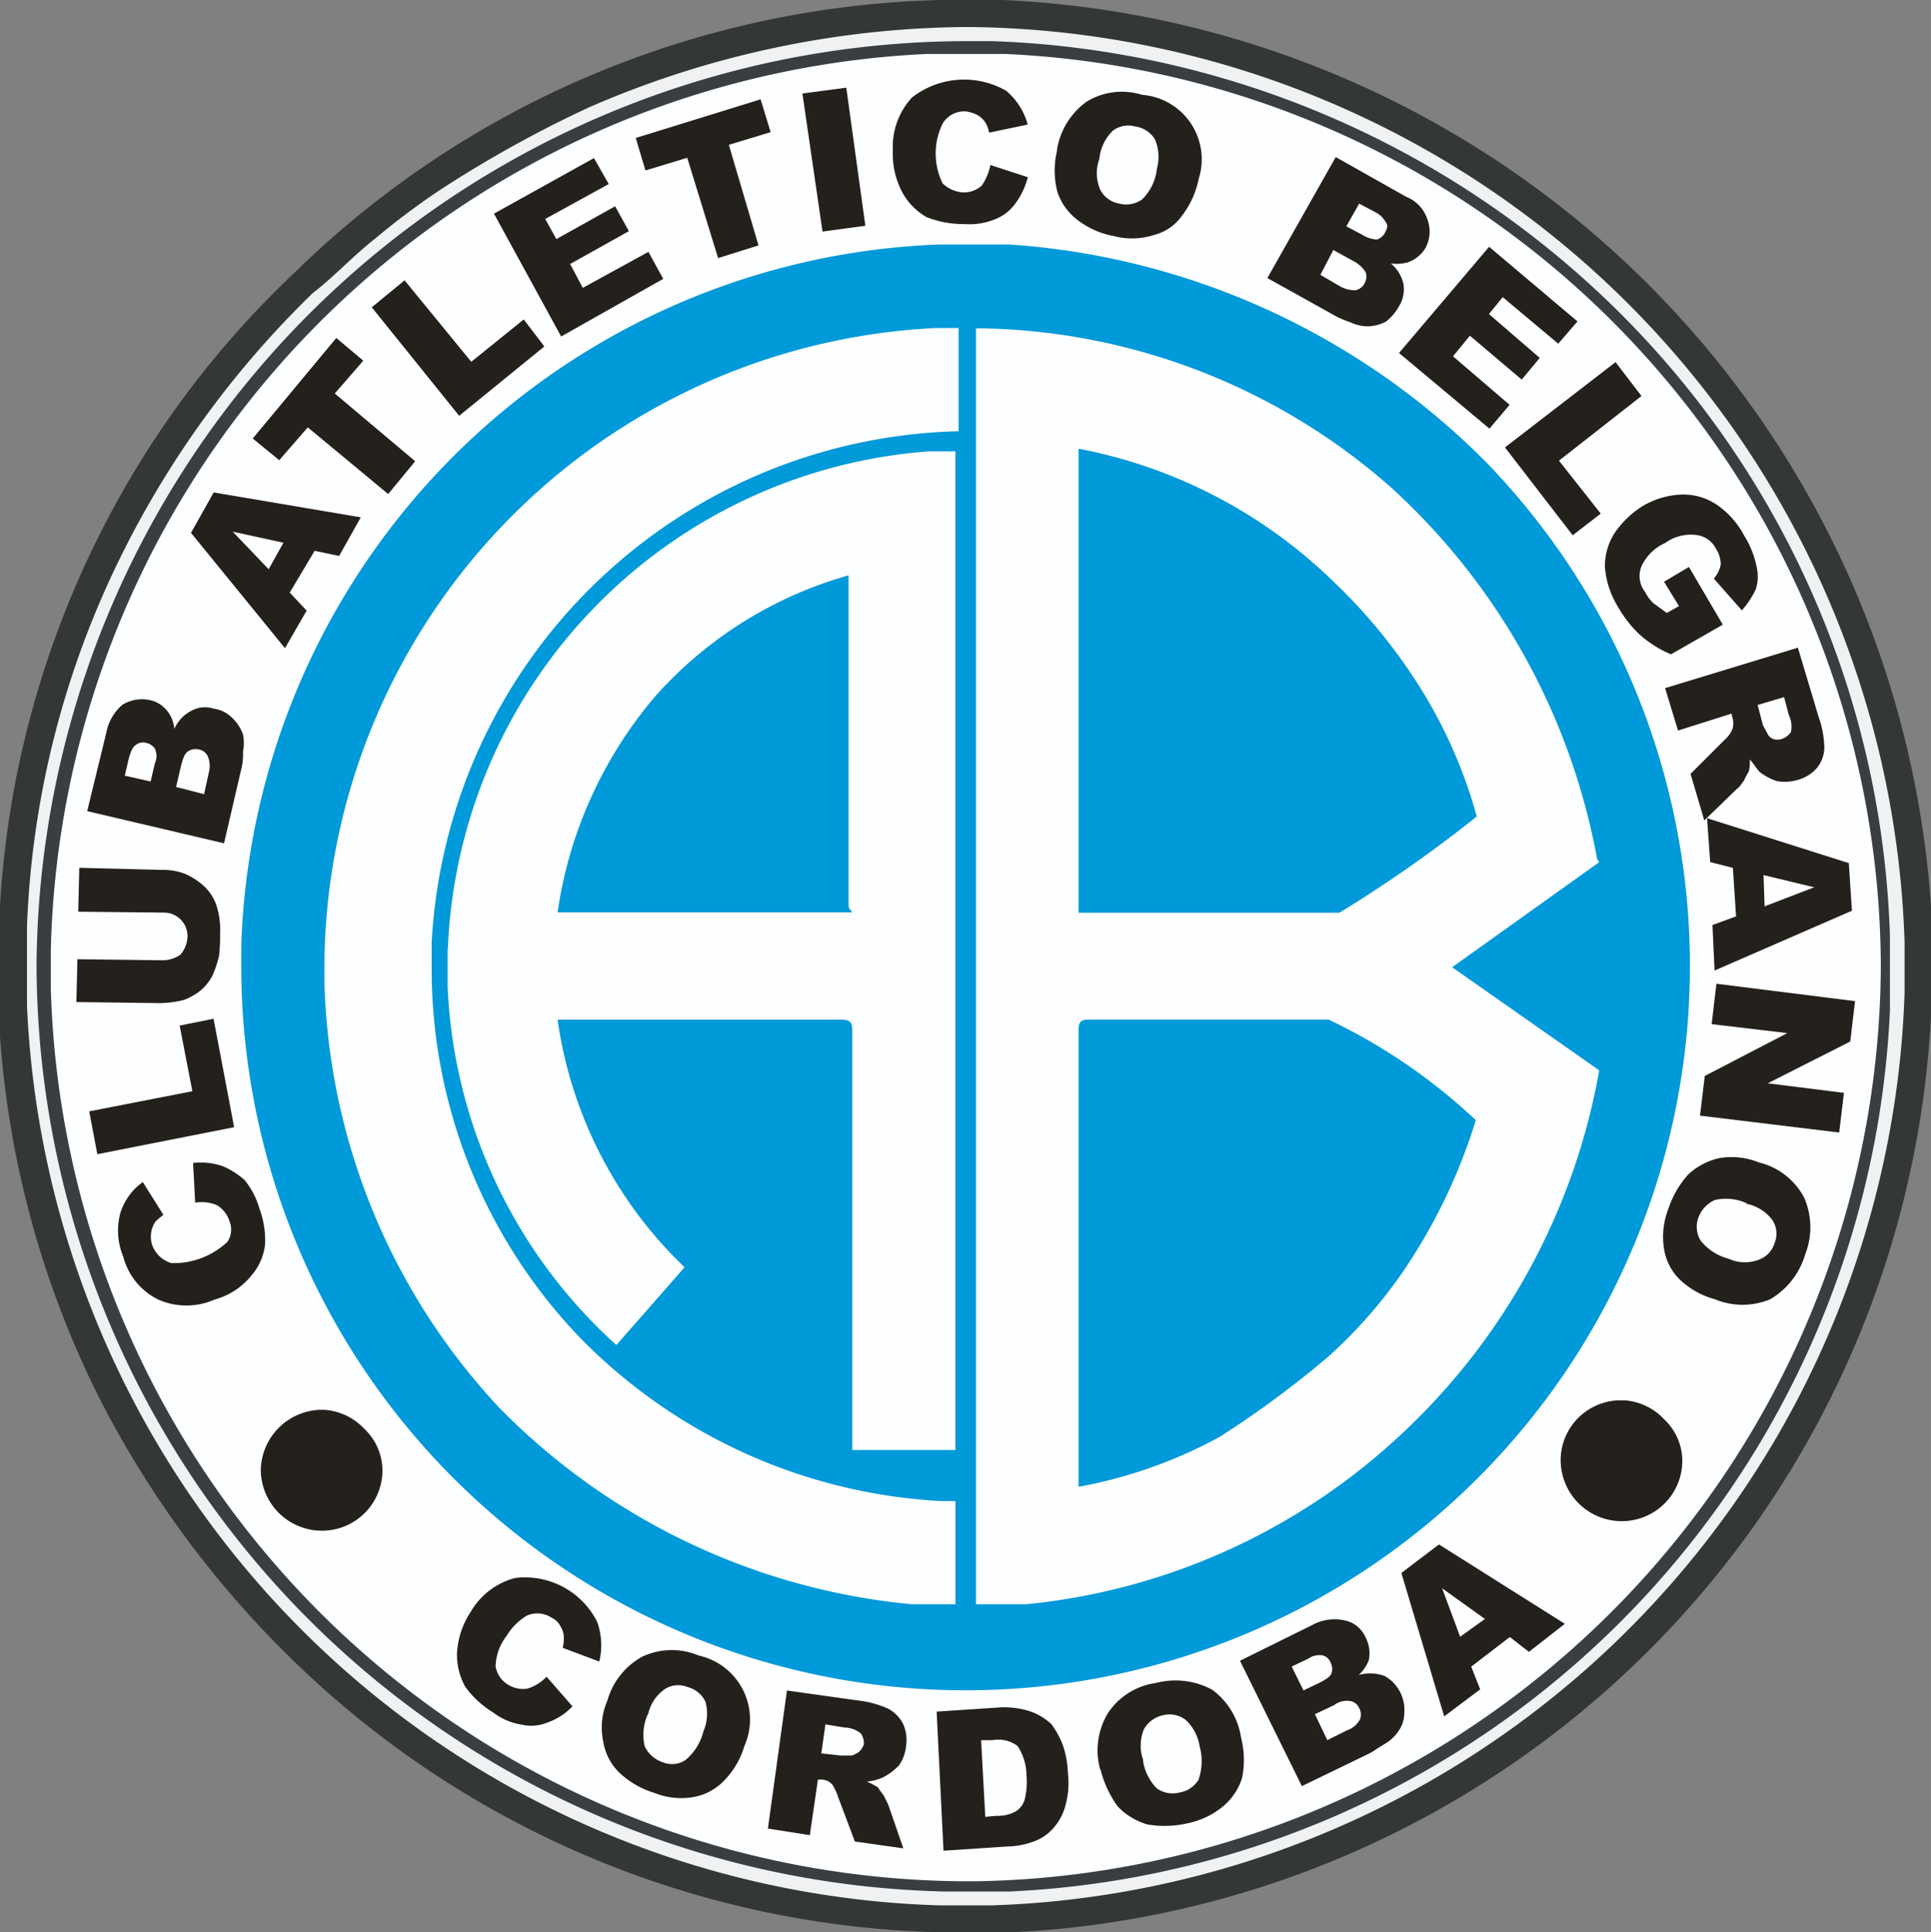<svg xmlns="http://www.w3.org/2000/svg" width="23.892" height="23.905" viewBox="0 0 23.892 23.905">
  <rect x="0" y="0" width="23.892" height="23.905" fill="#808080" stroke="none"/>
  <g id="Grupo_558" data-name="Grupo 558" transform="translate(-0.14)">
    <path id="Trazado_1531" data-name="Trazado 1531" d="M.14,11.2v1.623a11.846,11.846,0,0,0,1.218,4.451,12.353,12.353,0,0,0,2.4,3.26,11.878,11.878,0,0,0,8.006,3.371h.91A11.963,11.963,0,0,0,24.032,12.568V11.206A12.046,12.046,0,0,0,12.538,0h-.746A11.831,11.831,0,0,0,3.773,3.384,11.587,11.587,0,0,0,1.344,6.67,11.751,11.751,0,0,0,.14,11.2Z" fill="#343738"/>
    <path id="Trazado_1532" data-name="Trazado 1532" d="M7.29,18.278v.982A11.65,11.65,0,0,0,18.575,30.388h.661A11.681,11.681,0,0,0,30.521,19.1v-.628A11.692,11.692,0,0,0,18.909,7.15a11.883,11.883,0,0,0-4.667.995A14.708,14.708,0,0,0,12.4,9.166a9.1,9.1,0,0,0-.8.6c-.268.209-.53.491-.772.674a11.809,11.809,0,0,0-2.383,3.273A11.274,11.274,0,0,0,7.29,18.278Z" transform="translate(-6.816 -6.816)" fill="#f0f1f3"/>
    <path id="Trazado_1533" data-name="Trazado 1533" d="M9.814,22.244A11.5,11.5,0,0,0,21.06,33.692h.786a11.426,11.426,0,0,0,10.9-10.905v-.91a11.379,11.379,0,0,0-3.351-7.724A11.567,11.567,0,0,0,21.636,10.8h-.295A11.52,11.52,0,0,0,9.814,22.244Z" transform="translate(-9.222 -10.291)" fill="#393e41"/>
    <path id="Trazado_1534" data-name="Trazado 1534" d="M13.6,25.376v.5a11.37,11.37,0,0,0,11.285,11.03h.157a11.38,11.38,0,0,0,11.2-11.285v-.072A11.337,11.337,0,0,0,25.414,14.3h-.982A11.368,11.368,0,0,0,13.6,25.376Z" transform="translate(-12.831 -13.632)" fill="#fdfeff"/>
    <path id="Trazado_1535" data-name="Trazado 1535" d="M64.07,73.451V73.7a8.962,8.962,0,1,0,15.4-6.238,9.179,9.179,0,0,0-5.891-2.69H72.7A8.972,8.972,0,0,0,64.07,73.451Z" transform="translate(-60.945 -61.747)" fill="#0099d9"/>
    <path id="Trazado_1536" data-name="Trazado 1536" d="M258.664,102.711h.628a7.929,7.929,0,0,0,4.68-2.141,8.063,8.063,0,0,0,2.409-4.464l-1.82-1.276,1.82-1.3-.026-.039a8.212,8.212,0,0,0-2.527-4.576,7.852,7.852,0,0,0-5.158-1.99v15.789Z" transform="translate(-246.454 -82.864)" fill="#fdfeff"/>
    <path id="Trazado_1537" data-name="Trazado 1537" d="M118.747,125.748v.458a6.34,6.34,0,0,0,2.088,4.438l.844-.962a5.255,5.255,0,0,1-1.571-3.063h3.509c.1,0,.137.026.137.124v5.2h1.276V119.588H124.7a6.429,6.429,0,0,0-5.95,6.16Z" transform="translate(-113.069 -114.004)" fill="#fdfeff"/>
    <path id="Trazado_1538" data-name="Trazado 1538" d="M86.081,94.856v.124a8.021,8.021,0,0,0,2.173,5.309,8.232,8.232,0,0,0,5.093,2.422h.543v-1.276h-.17a6.752,6.752,0,0,1-4.445-1.99,6.58,6.58,0,0,1-1.866-4.589v-.334a6.686,6.686,0,0,1,6.52-6.323V86.922h-.281a7.947,7.947,0,0,0-7.567,7.934Z" transform="translate(-81.928 -82.864)" fill="#fdfeff"/>
    <path id="Trazado_1539" data-name="Trazado 1539" d="M286,270.284v5.656a5.842,5.842,0,0,0,1.741-.615,12.194,12.194,0,0,0,1.348-.995,5.891,5.891,0,0,0,1.08-1.29,6.943,6.943,0,0,0,.746-1.636,7.127,7.127,0,0,0-1.82-1.244h-2.972C286.035,270.16,286,270.186,286,270.284Z" transform="translate(-272.515 -257.546)" fill="#0099d9"/>
    <path id="Trazado_1540" data-name="Trazado 1540" d="M286,124.628h3.227a16.57,16.57,0,0,0,1.7-1.191,6.01,6.01,0,0,0-.727-1.636,6.778,6.778,0,0,0-1.067-1.29A6.17,6.17,0,0,0,286,118.887v5.741Z" transform="translate(-272.515 -113.336)" fill="#0099d9"/>
    <path id="Trazado_1541" data-name="Trazado 1541" d="M147.908,156.7h3.646c-.039-.052-.046-.039-.046-.124v-4.045a5.019,5.019,0,0,0-2.383,1.486A5.278,5.278,0,0,0,147.908,156.7Z" transform="translate(-140.869 -145.413)" fill="#0099d9"/>
    <path id="Trazado_1542" data-name="Trazado 1542" d="M21.935,34.927l-.026-.491a.834.834,0,0,1,.367.039.977.977,0,0,1,.268.17.959.959,0,0,1,.183.347,1.123,1.123,0,0,1,.072.458.709.709,0,0,1-.17.38.883.883,0,0,1-.452.295.865.865,0,0,1-.7,0,.821.821,0,0,1-.432-.53.847.847,0,0,1-.039-.53.74.74,0,0,1,.281-.393l.255.406a.757.757,0,0,0-.1.085.334.334,0,0,0-.039.288.361.361,0,0,0,.236.223.968.968,0,0,0,.694-.262.267.267,0,0,0,.026-.255.348.348,0,0,0-.157-.2A.482.482,0,0,0,21.935,34.927Zm-1.211-.6-.1-.53,1.276-.249-.157-.812.419-.085.255,1.342Zm-.236-3,.013-.543,1.021.026a.736.736,0,0,1,.295.052.87.87,0,0,1,.236.157.612.612,0,0,1,.138.209.989.989,0,0,1,.052.38,2.033,2.033,0,0,1-.013.268,1.367,1.367,0,0,1-.085.249.619.619,0,0,1-.151.183.748.748,0,0,1-.2.111,1.308,1.308,0,0,1-.295.039l-1.034-.013.013-.53,1.054.013a.377.377,0,0,0,.223-.072.364.364,0,0,0,.085-.223.291.291,0,0,0-.295-.295Zm.111-1.244.236-.969a.6.6,0,0,1,.2-.347.461.461,0,0,1,.334-.059.373.373,0,0,1,.236.157.411.411,0,0,1,.072.2.465.465,0,0,1,.209-.223.35.35,0,0,1,.281-.026.381.381,0,0,1,.223.111.51.51,0,0,1,.137.209.55.55,0,0,1,0,.209.784.784,0,0,1-.026.236l-.209.9Zm.785-.367.052-.223a.215.215,0,0,0,0-.183.168.168,0,0,0-.111-.072.138.138,0,0,0-.124.026c-.039.026-.059.072-.085.157l-.052.223Zm.661.157.059-.268a.306.306,0,0,0-.013-.2.148.148,0,0,0-.111-.085.167.167,0,0,0-.137.026c-.039.026-.059.085-.085.183l-.059.255Zm1.368-3.011-.308.517.209.223-.268.465L21.883,26.64l.281-.5,1.82.308-.268.478Zm-.386-.1-.628-.137.445.465Zm-.38-1.289,1.034-1.244.334.281-.353.406.995.838-.334.406-.995-.825-.353.406Zm1.473-1.623.406-.334.825,1.008L26,24l.255.334-1.054.858Zm1.512-1.159,1.237-.687.183.321-.786.432.138.249.727-.406.17.308-.727.406.157.295.812-.445.183.334-1.263.713Zm1.754-.936,1.545-.478.124.406-.517.157.367,1.244-.5.157L28.023,22l-.517.157Zm2.062-.55.543-.072.236,1.708-.53.072Zm2.324.884.465.151a.914.914,0,0,1-.151.321.563.563,0,0,1-.255.2.844.844,0,0,1-.38.059,1.253,1.253,0,0,1-.465-.085.791.791,0,0,1-.295-.295,1.01,1.01,0,0,1-.124-.53.9.9,0,0,1,.236-.655,1.049,1.049,0,0,1,1.165-.085.833.833,0,0,1,.268.419l-.478.1a.33.33,0,0,0-.046-.124.274.274,0,0,0-.111-.1.423.423,0,0,0-.137-.039.311.311,0,0,0-.281.151.84.84,0,0,0,0,.74.4.4,0,0,0,.249.111.327.327,0,0,0,.236-.085A.678.678,0,0,0,31.774,22.09Zm.825-.183a.913.913,0,0,1,.367-.6.838.838,0,0,1,.687-.085.8.8,0,0,1,.7,1.041,1.1,1.1,0,0,1-.209.458.607.607,0,0,1-.347.236.885.885,0,0,1-.491.013,1.033,1.033,0,0,1-.452-.2.721.721,0,0,1-.249-.347A1.053,1.053,0,0,1,32.6,21.907Zm.524.111a.515.515,0,0,0,.013.38.325.325,0,0,0,.236.17.338.338,0,0,0,.281-.052.619.619,0,0,0,.183-.38.546.546,0,0,0-.026-.367.348.348,0,0,0-.249-.157.319.319,0,0,0-.268.052A.558.558,0,0,0,33.122,22.018Zm2.926-.026.871.491a.453.453,0,0,1,.268.295.426.426,0,0,1-.026.334.411.411,0,0,1-.223.183.53.53,0,0,1-.209.013.456.456,0,0,1,.157.255.4.4,0,0,1-.059.281.613.613,0,0,1-.157.183.5.5,0,0,1-.236.059.511.511,0,0,1-.209-.052,1.1,1.1,0,0,1-.223-.1l-.8-.445Zm.131.857.209.111a.352.352,0,0,0,.17.052.174.174,0,0,0,.1-.085c.026-.052.039-.085.013-.124s-.052-.085-.124-.124l-.209-.111Zm-.321.6.236.138a.368.368,0,0,0,.2.052.164.164,0,0,0,.111-.085.17.17,0,0,0,.013-.138.392.392,0,0,0-.151-.137l-.249-.137Zm2.088-.347,1.093.923L38.8,24.3l-.687-.576-.17.209.628.543-.223.268-.641-.543-.209.255.7.6-.249.295-1.119-.936Zm1.564,1.427.321.419-1.021.8.517.655-.347.268-.838-1.087Zm.6,2.717.308-.183.419.714-.641.367a1.4,1.4,0,0,1-.393-.249,1.514,1.514,0,0,1-.268-.347,1.091,1.091,0,0,1-.157-.491.762.762,0,0,1,.124-.419,1.16,1.16,0,0,1,.353-.334,1.022,1.022,0,0,1,.478-.137.745.745,0,0,1,.445.137,1.065,1.065,0,0,1,.321.367,1.154,1.154,0,0,1,.157.393.51.51,0,0,1-.013.281,1.155,1.155,0,0,1-.17.255l-.347-.393a.381.381,0,0,0,.085-.17.353.353,0,0,0-.059-.2.312.312,0,0,0-.249-.17.541.541,0,0,0-.38.1.58.58,0,0,0-.295.295.317.317,0,0,0,.046.308.525.525,0,0,0,.1.138l.17.124.151-.085Zm.013,1.316,1.643-.5.255.851a1.217,1.217,0,0,1,.072.38.409.409,0,0,1-.085.249.481.481,0,0,1-.249.157.563.563,0,0,1-.255.013.721.721,0,0,1-.209-.111c-.039-.039-.072-.1-.124-.157a.515.515,0,0,1-.013.151.8.8,0,0,0-.059.111c-.039.052-.059.085-.085.1l-.406.393-.17-.576.419-.419a.36.36,0,0,0,.1-.137.246.246,0,0,0,0-.137l-.013-.052-.661.209Zm1.145.209.059.223c0,.026.026.059.059.124a.129.129,0,0,0,.072.072.162.162,0,0,0,.111,0,.213.213,0,0,0,.111-.085.32.32,0,0,0-.026-.209l-.059-.223ZM41,31.385l-.039-.6-.281-.072-.039-.543,1.754.556.039.589-1.7.74-.026-.563Zm.353-.124.615-.236-.628-.151Zm1.119,1.172-.059.5-1.021.517.943.118-.059.491-1.722-.209.059-.491,1.021-.53-.936-.111.059-.5Zm-1.172,2a.865.865,0,0,1,.543.432.917.917,0,0,1,.013.7.958.958,0,0,1-.432.556.89.89,0,0,1-.687,0,1,1,0,0,1-.445-.255.675.675,0,0,1-.183-.367.94.94,0,0,1,.052-.491,1.192,1.192,0,0,1,.249-.432.843.843,0,0,1,.38-.2A.9.9,0,0,1,41.3,34.436Zm-.17.5a.62.62,0,0,0-.393-.039.386.386,0,0,0-.2.209.328.328,0,0,0,.026.295.656.656,0,0,0,.347.223.477.477,0,0,0,.367.013.315.315,0,0,0,.2-.209.305.305,0,0,0-.026-.281A.53.53,0,0,0,41.128,34.94Z" transform="translate(-19.38 -20.048)" fill="#24211d"/>
    <path id="Trazado_1543" data-name="Trazado 1543" d="M122.377,410.872l.321.367a.792.792,0,0,1-.308.2.533.533,0,0,1-.321.026.768.768,0,0,1-.353-.151,1.187,1.187,0,0,1-.347-.321.826.826,0,0,1-.1-.406,1.025,1.025,0,0,1,.17-.517.894.894,0,0,1,.55-.419,1,1,0,0,1,1.015.543.863.863,0,0,1,.026.491l-.452-.17a.5.5,0,0,0,.013-.124.242.242,0,0,0-.039-.137.23.23,0,0,0-.111-.111.321.321,0,0,0-.308-.026.73.73,0,0,0-.249.249.64.64,0,0,0-.137.38.329.329,0,0,0,.151.223.356.356,0,0,0,.236.052A.521.521,0,0,0,122.377,410.872Zm.753.295a.9.9,0,0,1,.432-.543.86.86,0,0,1,.7-.013.809.809,0,0,1,.563,1.119,1.025,1.025,0,0,1-.255.432.689.689,0,0,1-.38.2.893.893,0,0,1-.478-.052,1.09,1.09,0,0,1-.432-.249.685.685,0,0,1-.2-.38A.842.842,0,0,1,123.13,411.167Zm.5.17a.62.62,0,0,0-.039.393.373.373,0,0,0,.223.2.3.3,0,0,0,.281-.026.669.669,0,0,0,.223-.354.562.562,0,0,0,.026-.367.337.337,0,0,0-.223-.183.305.305,0,0,0-.281.026A.512.512,0,0,0,123.634,411.337Zm1.486,1.414.236-1.708.884.124a1.26,1.26,0,0,1,.367.1.449.449,0,0,1,.183.183.478.478,0,0,1,.039.281.5.5,0,0,1-.085.236.745.745,0,0,1-.2.151.65.65,0,0,1-.2.052.836.836,0,0,1,.138.072,1.131,1.131,0,0,0,.072.1c.026.059.052.1.059.124l.183.53-.6-.085-.209-.556a.647.647,0,0,0-.072-.151.186.186,0,0,0-.124-.059h-.052l-.1.687Zm.661-.93.236.026h.138a.236.236,0,0,0,.1-.052.231.231,0,0,0,.052-.085.2.2,0,0,0-.039-.137.325.325,0,0,0-.2-.072l-.236-.039Zm1.427-.517.786-.052a1.04,1.04,0,0,1,.38.052.727.727,0,0,1,.255.157,1.062,1.062,0,0,1,.144.268,1.192,1.192,0,0,1,.059.334,1.04,1.04,0,0,1-.039.432.678.678,0,0,1-.157.268.578.578,0,0,1-.236.151.981.981,0,0,1-.321.059l-.786.052Zm.55.353.052.949.137-.013a.461.461,0,0,0,.236-.052.267.267,0,0,0,.111-.137.9.9,0,0,0,.026-.308.673.673,0,0,0-.111-.367.4.4,0,0,0-.308-.072Zm1.473.36a.886.886,0,0,1,.1-.7.852.852,0,0,1,.589-.367.955.955,0,0,1,.7.085.9.9,0,0,1,.354.589,1.105,1.105,0,0,1,.013.5.751.751,0,0,1-.236.353,1.008,1.008,0,0,1-.445.21,1.258,1.258,0,0,1-.491.013.829.829,0,0,1-.367-.223A1.332,1.332,0,0,1,129.231,412.018Zm.53-.111a.618.618,0,0,0,.17.347.339.339,0,0,0,.281.052.342.342,0,0,0,.236-.157.7.7,0,0,0,.013-.419.565.565,0,0,0-.17-.321.327.327,0,0,0-.281-.059.357.357,0,0,0-.236.17A.529.529,0,0,0,129.761,411.907Zm1.2-1.231.9-.445a.571.571,0,0,1,.406-.052.361.361,0,0,1,.249.209.427.427,0,0,1,.039.281.506.506,0,0,1-.124.183.515.515,0,0,1,.321.013.48.48,0,0,1,.242.458.376.376,0,0,1-.072.223.5.5,0,0,1-.157.151c-.1.059-.17.111-.2.124l-.838.406Zm.786.367.209-.1c.072-.039.124-.072.137-.111a.17.17,0,0,0-.013-.138.14.14,0,0,0-.1-.085.234.234,0,0,0-.17.039l-.209.1Zm.295.615.249-.124a.279.279,0,0,0,.157-.137.173.173,0,0,0-.013-.138.148.148,0,0,0-.111-.085.264.264,0,0,0-.2.052l-.236.111Zm2.258-1.276-.478.367.111.281-.445.334-.53-1.774.465-.353,1.558.982-.445.347Zm-.308-.223-.53-.38.223.6Z" transform="translate(-115.475 -390.129)" fill="#24211d"/>
    <path id="Trazado_1544" data-name="Trazado 1544" d="M69.257,374.218v.013a.756.756,0,0,0,.746.753.748.748,0,0,0,.759-.759.713.713,0,0,0-.223-.5.745.745,0,0,0-.491-.236h-.072A.761.761,0,0,0,69.257,374.218Z" transform="translate(-65.89 -356.047)" fill="#24211d"/>
    <path id="Trazado_1545" data-name="Trazado 1545" d="M413.722,371.68v.026a.756.756,0,0,0,.746.753.748.748,0,0,0,.759-.759.713.713,0,0,0-.223-.5.745.745,0,0,0-.491-.236h-.072A.744.744,0,0,0,413.722,371.68Z" transform="translate(-394.272 -353.64)" fill="#24211d"/>
  </g>
</svg>
